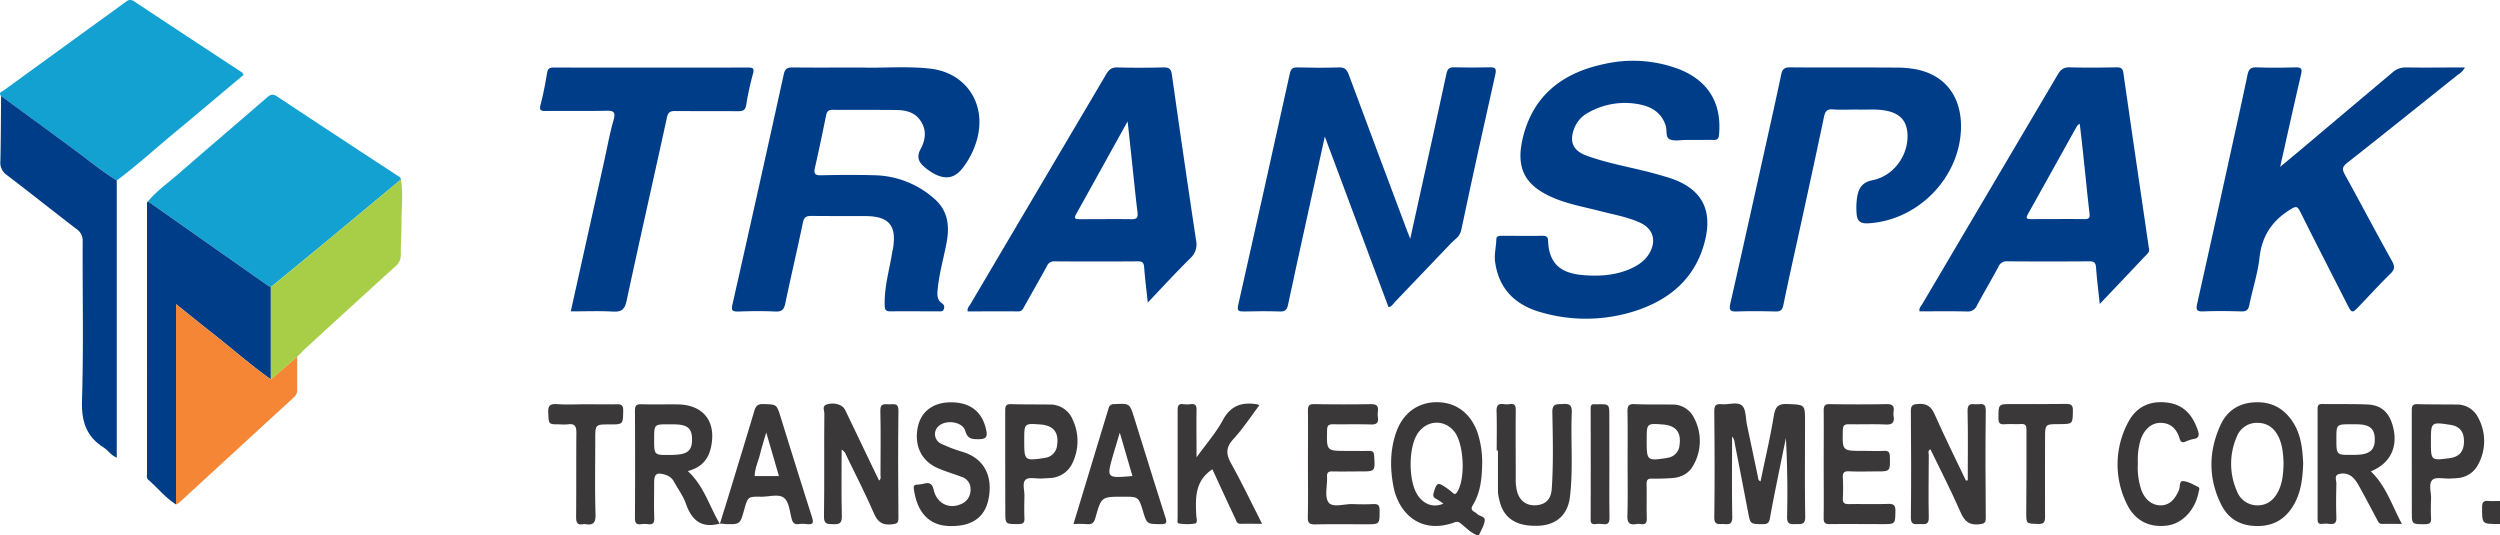 <svg xmlns="http://www.w3.org/2000/svg" width="959.998" height="205.58" viewBox="0 0 959.998 205.58">
  <g id="logod" transform="translate(-0.002 -0.003)">
    <g id="katman_1" data-name="katman 1">
      <path id="Path_340" data-name="Path 340" d="M960,201.22h-.62c-6.36,0-6.26,0-6.26-6.45,0-2,.61-2.59,2.49-2.4,1.45.14,2.93,0,4.39,0Z" fill="#3b3839"/>
      <path id="Path_341" data-name="Path 341" d="M330.92,25.93c7.59.3,16.94-.62,26.23.42,13.58,1.52,21.5,13.14,18.22,26.45a31.75,31.75,0,0,1-5.54,11.51c-2.94,3.93-6.3,4.8-10.73,2.62a21.7,21.7,0,0,1-4.1-2.79c-2.26-1.84-3.09-3.94-1.51-6.84,1.94-3.58,2.44-7.37-.05-11-2.19-3.18-5.55-4-9.1-4.05-8.17-.1-16.35,0-24.52-.08-1.71,0-2.3.59-2.63,2.26q-2,10-4.24,19.94c-.57,2.42.06,3,2.5,2.94,6.91-.16,13.83-.21,20.74,0a35.62,35.62,0,0,1,22.34,8.8c5.38,4.5,6.2,10.35,5,16.82-1.15,6.27-3,12.41-3.52,18.8-.16,1.9,0,3.59,1.71,4.74a1.74,1.74,0,0,1,.73,2.16c-.31,1.12-1.25.93-2.05.93-6.19,0-12.37-.07-18.55,0-2.06,0-2.08-1-2.12-2.53-.2-7,1.89-13.65,2.93-20.47.05-.31.16-.61.22-.92,1.52-9-1.42-12.59-10.53-12.66-6.91,0-13.83,0-20.74-.06-2,0-2.86.45-3.31,2.6-2.13,10.34-4.58,20.62-6.75,31-.49,2.36-1.35,3.24-3.87,3.11-4.71-.24-9.43-.16-14.14,0-2.14,0-2.85-.19-2.28-2.7q10-44.22,19.73-88.49c.46-2.08,1.42-2.56,3.42-2.54C312.64,26,320.92,25.93,330.92,25.93Z" fill="#003d89"/>
      <path id="Path_342" data-name="Path 342" d="M533.21,118c-8.1-21.69-16.14-43.21-24.48-65.56-2.53,11.5-4.88,22.15-7.21,32.8s-4.68,21.24-6.93,31.88c-.4,1.88-1.15,2.55-3.12,2.49-4.6-.15-9.22-.12-13.83,0-2,0-2.68-.17-2.15-2.55q10-44.37,19.8-88.8c.37-1.69,1-2.42,2.91-2.37,5.34.15,10.69.18,16,0,2.26-.08,3,.88,3.73,2.79q11.19,30.12,22.5,60.22c.25.67.53,1.33,1.1,2.79,1.66-7.5,3.15-14.23,4.63-21,3.11-14.1,6.26-28.18,9.25-42.3.42-1.93,1.09-2.6,3.06-2.54,4.5.13,9,.12,13.51,0,2.06-.06,2.76.35,2.25,2.63-4.46,19.9-8.91,39.8-13.08,59.76-.55,2.67-2.42,3.55-3.88,5.09q-10.72,11.28-21.5,22.5C535.07,116.61,534.54,117.59,533.21,118Z" fill="#003d89"/>
      <path id="Path_343" data-name="Path 343" d="M650.19,53.75h-2.83c-2.09,0-4.46.54-6.2-.26s-.93-3.56-1.56-5.38c-2-5.84-6.84-7.71-12.21-8.37a28.49,28.49,0,0,0-17.29,3.4A11.49,11.49,0,0,0,604.63,49c-2.14,5.25-.74,8.8,4.55,10.75,9.16,3.36,18.86,4.72,28.18,7.47,1.31.38,2.62.73,3.91,1.16,12.07,4,16.53,12,13.37,24.34-3.59,14-13.26,22.25-26.45,26.6A61.64,61.64,0,0,1,592,120c-9.88-2.72-16.46-8.81-17.89-19.52-.38-2.89.41-5.62.47-8.44,0-1.28.81-1.49,1.89-1.49,5.34,0,10.69.06,16,0,1.56,0,1.94.64,2,2,.4,10,6.36,12.58,14,13.14,6,.45,11.94,0,17.55-2.44,3-1.33,5.71-3.12,7.39-6.07,2.82-5,1.3-9.52-3.91-11.81-4.82-2.11-10-3-15.06-4.32-5.86-1.51-11.86-2.57-17.5-4.9-11.46-4.73-15.1-11.6-12.06-23.67,4.08-16.18,15.48-24.58,31.07-27.88a49.83,49.83,0,0,1,28.16,1.73c11.69,4.34,17.12,13.08,16,25.41-.13,1.45-.54,2-2,2C655.43,53.69,652.81,53.75,650.19,53.75Z" fill="#003d89"/>
      <path id="Path_344" data-name="Path 344" d="M875.58,64.06c3.66-3,6.78-5.62,9.87-8.22q16.6-14,33.18-27.94a7.52,7.52,0,0,1,5.35-2c7.41.12,14.82,0,22.57,0a7.55,7.55,0,0,1-2.72,2.8C929.67,40,915.52,51.37,901.28,62.58c-1.76,1.39-2,2.35-.93,4.32,6.12,11.08,12,22.29,18.18,33.35,1.2,2.16,1,3.36-.75,5-4.1,4-8,8.31-12,12.47-2.48,2.6-2.71,2.57-4.31-.57-6.08-11.93-12.2-23.84-18.17-35.82-1.07-2.14-1.58-2.26-3.74-.93-7.06,4.33-11,10.2-11.91,18.57-.69,6.1-2.66,12-3.89,18.09-.39,1.88-1.09,2.59-3.09,2.53-4.92-.15-9.85-.2-14.77,0-2.61.1-2.62-1-2.18-3Q849.24,92,854.64,67.34c2.83-12.88,5.7-25.74,8.42-38.63.45-2.15,1.23-2.92,3.49-2.84,5,.19,10.06.14,15.09,0,2.11,0,2.42.64,2,2.58C880.92,40.07,878.36,51.7,875.58,64.06Z" fill="#003d89"/>
      <path id="Path_345" data-name="Path 345" d="M806.31,116.73c-.54-5.12-1.11-9.55-1.43-14-.13-1.92-.83-2.4-2.68-2.38q-15.71.12-31.42,0a3.33,3.33,0,0,0-3.38,2.08c-2.67,5-5.55,9.84-8.22,14.82a3.75,3.75,0,0,1-3.86,2.36c-6.07-.15-12.14-.05-18.22-.05-.29-1.31.62-2,1.11-2.89q26-44.06,52-88.09c1.14-1.94,2.34-2.79,4.67-2.72,6,.18,11.93.1,17.9,0,1.63,0,2.35.38,2.61,2.19,3.19,22.36,6.49,44.71,9.76,67.07a2.2,2.2,0,0,1-.31,2.07ZM798.62,47.5a7.662,7.662,0,0,0-1,.8c-6.32,11.33-12.6,22.68-18.94,34-1,1.84,0,1.84,1.36,1.84,6.81,0,13.63-.07,20.44,0,2.07,0,2.05-.83,1.86-2.49-.83-7-1.48-14-2.24-20.92C799.68,56.44,799.16,52.12,798.62,47.5Z" fill="#003d89"/>
      <path id="Path_346" data-name="Path 346" d="M440.75,116.18c-.53-5-1.08-9.24-1.39-13.49-.12-1.71-.6-2.34-2.39-2.33q-16,.12-32.06,0a2.92,2.92,0,0,0-2.9,1.84c-2.81,5.14-5.71,10.22-8.59,15.32-.55,1-.87,2.08-2.41,2.06-6.48-.06-12.95,0-19.41,0-.27-1.27.55-1.94,1-2.71Q398.68,72.7,424.79,28.5c1.06-1.81,2.17-2.68,4.4-2.61,5.86.18,11.73.14,17.59,0,2,0,2.9.45,3.21,2.67q4.5,31.86,9.29,63.67a7.2,7.2,0,0,1-2.2,6.94C451.65,104.52,446.5,110.15,440.75,116.18ZM433,46.61c-6.89,12.43-13.28,24-19.74,35.56-1.16,2.07.09,2,1.5,2,6.58,0,13.17-.08,19.75,0,2,0,2.53-.55,2.3-2.52-.87-7.25-1.59-14.53-2.37-21.79C434,55.75,433.58,51.64,433,46.61Z" fill="#003d89"/>
      <path id="Path_347" data-name="Path 347" d="M56.83,77.32c3.43-4.11,7.82-7.17,11.81-10.65,11.28-9.83,22.69-19.52,34-29.33,1.32-1.14,2.22-1.32,3.75-.31q23,15.24,46.13,30.33c.6.39,1.33.68,1.47,1.53Q140,80.52,126,92.15c-7.32,6.06-14.68,12.06-22,18.09a7.691,7.691,0,0,1-1.11-.56Q79.85,93.51,56.83,77.32Z" fill="#13a1d1"/>
      <path id="Path_348" data-name="Path 348" d="M713,42.07c-3.45,0-6.29.17-9.1-.06-2.27-.18-3,.66-3.47,2.79-2.69,12.89-5.51,25.76-8.31,38.63-2.44,11.24-5,22.45-7.31,33.71-.41,2-1.16,2.52-3.07,2.47-4.92-.12-9.85-.18-14.77,0-2.54.1-3.1-.51-2.52-3.05,4.79-21.1,9.46-42.23,14.16-63.36,1.81-8.16,3.64-16.32,5.35-24.5.43-2.07,1.19-2.87,3.49-2.84,13.61.13,27.23,0,40.84.1a40.941,40.941,0,0,1,7.5.67C747.21,28.86,753.54,37.52,753,50c-.88,18.83-16.93,34.79-35.74,35.76-2.86.14-4.1-.87-4.3-3.51a26.458,26.458,0,0,1,.24-6.88c.64-3.41,2.13-5.45,5.92-6.19,8.63-1.7,14.6-10.8,13.16-19.38-.65-3.85-3.08-6-6.76-7C721.15,41.63,716.73,42.25,713,42.07Z" fill="#003d89"/>
      <path id="Path_349" data-name="Path 349" d="M.42,36.86c-1.12-1.31.3-1.63.91-2.07Q24.85,17.7,48.38.67A2.34,2.34,0,0,1,51.47.51Q72.16,14.21,92.91,27.8c.24.16.37.49.67.91-9.16,7.69-18.27,15.39-27.45,23-7.08,5.9-13.91,12.09-21.29,17.6C39.16,65.79,34,61.5,28.66,57.57Q14.5,47.25.42,36.86Z" fill="#13a1d1"/>
      <path id="Path_350" data-name="Path 350" d="M219.18,119.57,232,61.93c1.18-5.31,2.13-10.68,3.63-15.9.94-3.29-.27-3.54-3-3.49-7.65.14-15.3,0-23,.08-1.84,0-2.65-.14-2.06-2.39,1.07-4,1.82-8.17,2.53-12.29.27-1.57.9-2,2.45-2q37.41.06,74.81,0c1.9,0,2.3.46,1.8,2.35a109.947,109.947,0,0,0-2.61,12c-.34,2.1-1.32,2.44-3.16,2.42-8.07-.08-16.13,0-24.2-.07-1.93,0-2.66.55-3.09,2.51C251,68.55,245.65,92,240.61,115.52c-.72,3.38-2,4.32-5.3,4.13C230.1,119.35,224.86,119.57,219.18,119.57Z" fill="#003d89"/>
      <path id="Path_351" data-name="Path 351" d="M56.83,77.32q23,16.19,46.06,32.36a7.321,7.321,0,0,0,1.12.56V145.7c-7.92-5.65-15.21-12.09-22.87-18.08-4.4-3.44-8.73-7-13.52-10.8v76.9c-4.11-2.56-7.08-6.4-10.7-9.52-.72-.61-.47-1.56-.47-2.38V79.07C56.42,78.47,56.27,77.8,56.83,77.32Z" fill="#003d89"/>
      <path id="Path_352" data-name="Path 352" d="M.42,36.86Q14.54,47.21,28.66,57.57C34,61.5,39.16,65.79,44.84,69.31V175.74c-2.17-.85-3.33-2.82-5.08-3.93-6.78-4.28-8.52-10.23-8.27-18.2.63-20.3.17-40.62.26-60.93A5.27,5.27,0,0,0,29.43,88c-9-6.89-17.8-13.93-26.8-20.78A5.64,5.64,0,0,1,.15,62C.35,53.59.34,45.22.42,36.86Z" fill="#003d89"/>
      <path id="Path_353" data-name="Path 353" d="M67.59,193.72v-76.9c4.79,3.83,9.12,7.36,13.52,10.8,7.66,6,15,12.43,22.87,18.08l10.14-8.7v12.57a3.67,3.67,0,0,1-1.27,3q-22,20.18-43.95,40.38a6.33,6.33,0,0,1-1.31.77Z" fill="#f48635"/>
      <path id="Path_354" data-name="Path 354" d="M114.12,137,104,145.7V110.24c7.34-6,14.7-12,22-18.09q14-11.59,28-23.26c.86,5.6.15,11.22.18,16.83,0,4.07-.31,8.14-.29,12.21a5.25,5.25,0,0,1-2,4.3q-17.4,15.8-34.71,31.69C116.12,134.9,115.14,136,114.12,137Z" fill="#a7ce46"/>
      <path id="Path_355" data-name="Path 355" d="M264.1,180.89c6.22,5.67,8.17,13.29,12.32,20.28,1.5-4.81,2.87-9.15,4.19-13.5,3-9.9,6.05-19.79,9-29.71.58-2,1.28-2.88,3.58-2.8,5,.2,5,0,6.5,4.75,4,12.87,8,25.75,12.09,38.58.72,2.24.51,3.07-2,2.76a12.69,12.69,0,0,0-3.14,0c-1.57.2-2.2-.49-2.61-1.94-.79-2.8-1-6.49-2.9-8.07-2.07-1.72-5.82-.45-8.83-.5-5.12-.07-5.12,0-6.53,5-1.58,5.65-1.58,5.65-7.36,5.51a8.609,8.609,0,0,0-2.18-.15c-6.86,1.81-10.59-1.29-12.8-7.56-1-2.92-2.91-5.54-4.45-8.27a5.62,5.62,0,0,0-3.19-2.86c-3.72-1.18-4.6-.56-4.6,3.27,0,4.4-.11,8.8.05,13.2.07,2-.55,2.66-2.46,2.4a9.17,9.17,0,0,0-2.51,0c-2,.28-2.46-.51-2.45-2.44q.12-20.58,0-41.16c0-2,.6-2.5,2.5-2.44,4.6.12,9.22,0,13.83.05,10.07.12,15.09,6.69,12.82,16.68C271.93,176.5,269.27,179.56,264.1,180.89Zm-12.91-12.2c0,6.07,0,6.08,6,6a25.693,25.693,0,0,0,3.14-.13c4.1-.42,5.5-2,5.41-6.13-.09-3.74-1.64-5.2-5.78-5.44-1.05-.06-2.1-.05-3.14-.05C251.19,162.92,251.19,162.93,251.19,168.69Zm47.92,14.13c-1.56-5.38-3.1-10.67-4.87-16.75-1,3.35-1.75,5.83-2.39,8.36-.71,2.79-2,5.44-2.05,8.39Z" fill="#3b3839"/>
      <path id="Path_356" data-name="Path 356" d="M665.12,167.62c0,10.37-.12,20.64.07,30.91,0,2.66-1,2.9-3.09,2.71-1.81-.16-3.87.79-3.82-2.68.2-13.51.13-27,0-40.55,0-2.15.5-3,2.76-2.8,2.69.28,6.13-1.07,7.9.54,1.57,1.44,1.36,4.85,1.9,7.4q2.11,10,4.2,19.95c.12.59,0,1.29,1,1.76,1.76-8.48,3.73-16.85,5.13-25.31.58-3.51,1.79-4.56,5.3-4.4,6.65.3,6.66.09,6.66,6.76,0,12.16-.13,24.31.08,36.47.06,3.21-1.59,2.84-3.62,2.88s-3.41.16-3.35-2.8c.23-10.05.09-20.11-.45-30.27-.86,4.18-1.73,8.36-2.57,12.54-1.21,6.05-2.48,12.09-3.55,18.17-.31,1.78-.85,2.4-2.74,2.38-4.81-.06-4.78.05-5.66-4.58q-2.54-13.26-5.14-26.49a4.19,4.19,0,0,0-1.01-2.59Z" fill="#3b3839"/>
      <path id="Path_357" data-name="Path 357" d="M569.16,177.54c-.08,6.27-.66,11.67-3.61,16.47-1.33,2.15.76,2.37,1.61,3.29s3.08,1,3,2.43c-.16,1.8-1.21,3.53-2,5.25-.45,1.07-1.16.45-1.8.15-1.93-.91-3.37-2.46-5-3.76-.79-.63-1.39-1.31-2.71-.82-13.17,4.88-21.58-3.51-23.55-13.68-1.36-7-1.34-14,1-20.75,2.57-7.47,8.36-11.7,15.7-11.67s12.88,4.22,15.52,11.52A36.611,36.611,0,0,1,569.16,177.54Zm-14.87,15.88a33.516,33.516,0,0,0-2.92-1.93c-1.06-.55-1.14-1.19-.83-2.28,1.15-4,1.59-4.17,5-1.78a20.82,20.82,0,0,1,2.22,1.75c.83.77,1.25.64,1.86-.34,3.15-5.05,2.57-18.26-1.08-23-3.81-4.92-10.57-4.65-14.11.56-3.68,5.41-3.65,18.42,0,23.83C546.94,193.78,550.3,195,554.29,193.42Z" fill="#3b3839"/>
      <path id="Path_358" data-name="Path 358" d="M755.62,184.45c0-8.89.14-17.79-.07-26.68-.08-2.92,1.51-2.65,3.28-2.52,1.62.12,3.75-1,3.71,2.41-.18,13.72-.12,27.45,0,41.17,0,1.94-.54,2.27-2.42,2.49-3.81.45-5.66-1-7.2-4.48-3.58-8.22-7.71-16.2-11.65-24.34-1.13.69-.62,1.61-.62,2.32,0,8-.18,15.93,0,23.88.08,2.94-1.5,2.58-3.27,2.53s-3.66.7-3.61-2.54c.17-13.62.11-27.24,0-40.85,0-2,.52-2.53,2.59-2.71,3.42-.29,5.15.84,6.56,4,3.78,8.57,8,17,12,25.41Z" fill="#3b3839"/>
      <path id="Path_359" data-name="Path 359" d="M323.19,172.65c0,8.78-.14,17.15.08,25.51.07,2.82-.95,3.21-3.38,3.14-2.22-.06-3.53,0-3.48-3,.2-13.19,0-26.38.14-39.57,0-1.13-1-2.83.95-3.44,2.87-.88,6.07.08,7,2.06q6,12.55,12.06,25.13l1,2.06c.91-.66.54-1.54.55-2.25,0-8.17.16-16.34-.06-24.5-.08-3.27,1.91-2.48,3.64-2.53s3.35-.5,3.31,2.48c-.18,13.71-.12,27.43,0,41.14,0,2-.59,2.24-2.43,2.46-3.67.46-5.56-.85-7-4.25-3.16-7.27-6.78-14.35-10.25-21.49C324.85,174.65,324.62,173.47,323.19,172.65Z" fill="#3b3839"/>
      <path id="Path_360" data-name="Path 360" d="M910.4,181c5.89,5.66,8.09,13.09,11.94,20.19-2.77,0-5.13-.07-7.47,0-1.42.07-1.69-.94-2.17-1.84-2.31-4.33-4.58-8.69-7-13a12.26,12.26,0,0,0-2.45-3.22,5.46,5.46,0,0,0-5.33-1c-1.62.53-.72,2.4-.75,3.64-.1,4.29-.16,8.59,0,12.88.09,2.14-.67,2.77-2.64,2.52a12.752,12.752,0,0,0-2.83,0c-1.41.14-1.75-.49-1.74-1.81V156.94c0-1.35.41-1.82,1.79-1.8,5.76.1,11.52-.06,17.28.18,5.21.21,8.22,2.85,9.69,7.87C921.12,171.26,918.1,177.89,910.4,181Zm-13.23-12.39c0,6.14,0,6.14,6.28,6.06a23.918,23.918,0,0,0,2.81-.11c4-.38,5.7-2.12,5.66-5.94s-1.79-5.43-5.92-5.65c-1-.06-2.09-.05-3.13-.05-5.7,0-5.7.01-5.7,5.72Z" fill="#3b3839"/>
      <path id="Path_361" data-name="Path 361" d="M884.42,178c-.2,5.61-.79,11-3.61,15.85-3.14,5.44-7.77,8.22-14.15,8.15s-11-2.76-13.73-8.26c-5-10.06-4.88-20.4-.25-30.53,2.6-5.69,7.36-8.62,13.74-8.74s11,2.7,14.3,8C883.67,167.25,884.18,172.66,884.42,178Zm-7.53-.06c-.14-3.46-.36-6.92-1.89-10.1-1.61-3.37-4.25-5.46-8.1-5.46a8.21,8.21,0,0,0-7.93,5.21,26,26,0,0,0,0,21,8.35,8.35,0,0,0,8.1,5.46c3.87-.07,6.36-2.39,7.94-5.72s1.76-6.85,1.88-10.41Z" fill="#3b3839"/>
      <path id="Path_362" data-name="Path 362" d="M465.56,180.2c-6.77,4.47-6.52,11.08-6.19,17.75.05,1.05.69,2.84-.53,3.1a19.45,19.45,0,0,1-6.23-.05c-.68-.09-.4-1.29-.4-2V157.55c0-1.67.3-2.6,2.21-2.35a11.571,11.571,0,0,0,2.82,0c1.81-.23,2.27.53,2.24,2.27-.1,5.73,0,11.47,0,18.15,3.74-5.2,7.49-9.45,10.11-14.32,3.11-5.78,7.59-7,13.39-6,.08,0,.15.1.55.41-3.29,4.37-6.31,9-10,13-2.89,3.19-2.74,5.74-.76,9.3,4.14,7.45,7.82,15.16,11.88,23.14-3,0-5.58-.07-8.15,0-1.64.07-1.76-1.2-2.22-2.17C471.31,192.73,468.4,186.37,465.56,180.2Z" fill="#3b3839"/>
      <path id="Path_363" data-name="Path 363" d="M365.57,202c-9.78.24-13.64-6.57-14.66-14.32-.15-1.14.2-1.51,1.26-1.57a14.8,14.8,0,0,0,2.49-.36c2.09-.5,3.25-.3,3.87,2.36,1.24,5.3,6,7.54,10.58,5.43a5.79,5.79,0,0,0,3.58-5.43,4.81,4.81,0,0,0-3.48-5c-2.93-1.12-5.94-2-8.82-3.22-6.49-2.69-9.43-8.68-7.95-15.88,1.25-6.08,6-9.58,12.91-9.52,7.42.07,11.89,3.74,13.37,10.71.56,2.63-.15,3.45-2.87,3.45-2.56,0-4.25,0-5.16-3.14-1.1-3.77-7.93-4.55-10.59-1.55a4.07,4.07,0,0,0,1.5,6.52,54.842,54.842,0,0,0,7.91,3c10.4,3.12,11.65,12.07,9.85,19.14C377.77,198.83,373,202,365.57,202Z" fill="#3b3839"/>
      <path id="Path_364" data-name="Path 364" d="M502.25,178.11c0-6.81.07-13.63,0-20.44,0-1.92.49-2.51,2.45-2.48,7.22.11,14.46.14,21.68,0,2.24,0,3,.65,2.73,2.82a8.1,8.1,0,0,0,0,2.2c.33,2.19-.53,2.87-2.74,2.79-4.82-.16-9.64,0-14.46-.08-1.78,0-2.27.51-2.31,2.29-.18,7.94-.24,7.94,7.61,7.94,2.83,0,5.66.06,8.48,0,1.51-.05,1.94.53,2,2,.36,5.88.41,5.88-5.32,5.88-3.56,0-7.13.08-10.69,0-1.68-.06-2.18.51-2.09,2.14.16,3.34-1.05,7.6.58,9.76s6.07.51,9.28.64c2.62.1,5.25.13,7.86,0,2-.11,2.47.57,2.46,2.49,0,5.26.08,5.26-5.26,5.26-6.49,0-13-.09-19.49.05-2.14,0-2.87-.48-2.81-2.74C502.35,191.73,502.25,184.92,502.25,178.11Z" fill="#3b3839"/>
      <path id="Path_365" data-name="Path 365" d="M700.3,178.1c0-6.81.06-13.62,0-20.42,0-1.91.44-2.52,2.42-2.49q10.83.18,21.67,0c2.21-.05,3.09.6,2.76,2.79a5.93,5.93,0,0,0,0,1.88c.37,2.43-.51,3.26-3.05,3.15-4.7-.22-9.42,0-14.13-.1-1.78,0-2.28.51-2.32,2.29-.19,7.94-.25,7.94,7.61,7.94,2.72,0,5.45.11,8.16,0,1.84-.1,2.27.6,2.3,2.33.1,5.56.17,5.56-5.3,5.56-3.45,0-6.92.12-10.36-.05-2-.1-2.51.62-2.41,2.49a70.891,70.891,0,0,1,0,7.85c-.1,1.86.64,2.29,2.36,2.26,5-.09,10.06.08,15.08-.08,2.28-.08,2.79.73,2.75,2.85-.1,4.9,0,4.91-5,4.91-6.7,0-13.41-.08-20.11,0-1.93,0-2.48-.49-2.44-2.44C700.37,191.92,700.3,185,700.3,178.1Z" fill="#3b3839"/>
      <path id="Path_366" data-name="Path 366" d="M412.21,201.23c4.57-15,9-29.7,13.47-44.39a2,2,0,0,1,2.18-1.65c5.94-.3,5.92-.36,7.67,5.25,4,12.75,7.92,25.52,12,38.25.69,2.13.39,2.62-1.86,2.59-5.24-.08-5.24,0-6.72-4.83-1.75-5.71-1.75-5.71-7.65-5.71-8.31,0-8.39,0-10.6,7.92-.55,2-1.26,2.85-3.36,2.6a48.008,48.008,0,0,0-5.13-.03Zm22.65-18.43c-1.6-5.47-3.1-10.65-4.86-16.67-1,3.42-1.81,6-2.55,8.57-2.57,8.96-2.57,8.96,7.41,8.1Z" fill="#3b3839"/>
      <path id="Path_367" data-name="Path 367" d="M574.73,173c0-5,.11-10.05-.05-15.07-.07-2.22.63-3.06,2.81-2.74a7,7,0,0,0,2.19,0c2-.34,2.39.61,2.37,2.46-.09,8.58,0,17.17,0,25.75a19.348,19.348,0,0,0,.5,5.3c1,3.68,3.72,5.63,7.43,5.31s5.65-2.42,5.91-6.44c.64-9.73.4-19.48.21-29.2-.07-3.57,1.71-3.07,4-3.23,2.67-.19,3.58.46,3.46,3.35-.45,10.76.59,21.57-.7,32.31-.83,6.91-5.24,10.84-12.16,11.1-8.63.31-13.51-3-15-10.11a14.854,14.854,0,0,1-.48-2.78q0-8,0-16Z" fill="#3b3839"/>
      <path id="Path_368" data-name="Path 368" d="M386,178.26V157.55c0-1.71.4-2.41,2.26-2.35,4.91.14,9.83.08,14.75.14a9.32,9.32,0,0,1,8.92,5.83,19.29,19.29,0,0,1,0,16.4,9.89,9.89,0,0,1-8.85,6c-1,.08-2.09.14-3.13.18-2.09.09-4.88-.63-6.08.43-1.44,1.29-.41,4.15-.48,6.32-.08,2.82-.12,5.65,0,8.47.09,1.79-.51,2.26-2.27,2.27-5.08,0-5.08.11-5.08-4.8Zm7.31-8.61c0,7.14.25,7.35,7.45,6.26l.62-.11a5.3,5.3,0,0,0,4.55-4.88c.71-4.91-1.42-7.53-6.37-7.91-6.25-.48-6.25-.48-6.25,6Z" fill="#3b3839"/>
      <path id="Path_369" data-name="Path 369" d="M625,178.15c0-6.7.07-13.39-.05-20.09,0-2.07.36-3,2.7-2.88,4.8.22,9.62.1,14.43.17a9,9,0,0,1,8.41,5.09,18.74,18.74,0,0,1-.29,18.31c-1.77,3.2-4.73,4.63-8.28,4.85-2.5.16-5,.26-7.52.2-1.65-.05-2.15.5-2.11,2.14.11,4.29-.06,8.58.08,12.87.06,1.9-.42,2.76-2.4,2.43a4.6,4.6,0,0,0-1.57,0c-2.67.45-3.59-.44-3.48-3.32C625.13,191.34,625,184.74,625,178.15Zm7.33-8.48c0,7.11.29,7.35,7.47,6.24l.61-.12a5.29,5.29,0,0,0,4.53-4.9q1.07-7.33-6.4-7.88c-6.21-.48-6.21-.48-6.21,6Z" fill="#3b3839"/>
      <path id="Path_370" data-name="Path 370" d="M926.12,177.94V157.55c0-1.73.4-2.41,2.25-2.35,4.91.14,9.83.08,14.75.14a9.07,9.07,0,0,1,8.48,5,18.76,18.76,0,0,1-.15,18.32,9.52,9.52,0,0,1-7.6,4.9c-1,.14-2.09.16-3.13.21-2.3.1-5.46-.69-6.67.5-1.59,1.58-.42,4.76-.52,7.25s-.13,5,0,7.53c.11,1.85-.61,2.23-2.33,2.24-5.06,0-5.06.1-5.06-4.81Zm7.35-8.51c0,7.47,0,7.47,7.22,6.5,3.66-.49,5.45-2.56,5.48-6.36s-1.63-5.9-5.31-6.44c-7.31-1.13-7.39-1.03-7.39,6.3Z" fill="#3b3839"/>
      <path id="Path_371" data-name="Path 371" d="M820.94,178a27.22,27.22,0,0,0,1.3,10.06c1.35,3.72,4,5.9,7.29,6s5.66-2.12,7.22-6c.47-1.16,0-3.42,1.54-3.31,2,.15,3.92,1.32,5.8,2.23.8.39.3,1.34.17,2-1.3,6.87-6.24,12.09-12.12,12.84-7,.89-12.62-2-15.71-8.86a34.18,34.18,0,0,1,.82-30.86c3.12-6,8.56-8.42,15.28-7.46,6.24.88,9.56,5,11.46,10.69.63,1.87.38,3-1.77,3.27a14,14,0,0,0-3,1c-1.25.5-1.83.17-2.24-1.16-1.09-3.63-3.36-6.07-7.4-6.06-3.6,0-6.54,2.79-7.76,7.12a27.309,27.309,0,0,0-.88,8.5Z" fill="#3b3839"/>
      <path id="Path_372" data-name="Path 372" d="M225.28,155.24c3.77,0,7.55.08,11.32,0,1.9-.06,2.75.27,2.71,2.5-.1,5.24,0,5.24-5.28,5.24s-5.45,0-5.45,5.33c0,9.75-.18,19.5.1,29.24.1,3.36-1,4.22-4,3.72a1.9,1.9,0,0,0-.63,0c-2.55.51-2.84-.84-2.82-3,.1-10.68,0-21.37.1-32.06,0-2.6-.66-3.64-3.29-3.25a21.913,21.913,0,0,1-3.14,0c-4.32,0-4.14,0-4.37-4.31-.15-2.72.54-3.68,3.41-3.46C217.72,155.45,221.51,155.24,225.28,155.24Z" fill="#3b3839"/>
      <path id="Path_373" data-name="Path 373" d="M778.16,182V165c0-1.6-.39-2.28-2.09-2.17-2.09.14-4.2-.11-6.28.08s-2.4-.64-2.39-2.49c0-5.26,0-5.26,5.21-5.26,6.91,0,13.82.07,20.73-.05,2,0,2.69.44,2.65,2.56-.08,5.19,0,5.19-5.31,5.19s-5.38,0-5.38,5.46c0,10-.07,20.1,0,30.15,0,2.25-.63,2.8-2.79,2.73-4.42-.14-4.43,0-4.43-4.47Z" fill="#3b3839"/>
      <path id="Path_374" data-name="Path 374" d="M618,178.25c0,6.8-.07,13.59.05,20.39,0,2-.42,2.92-2.56,2.61a12.572,12.572,0,0,0-2.81,0c-1.27.1-1.87-.21-1.87-1.68q.07-21.33,0-42.66c0-1.15.27-1.82,1.55-1.67a7.372,7.372,0,0,0,.94,0c4.68-.08,4.68-.08,4.68,4.51Z" fill="#3b3839"/>
    </g>
  </g>
</svg>
